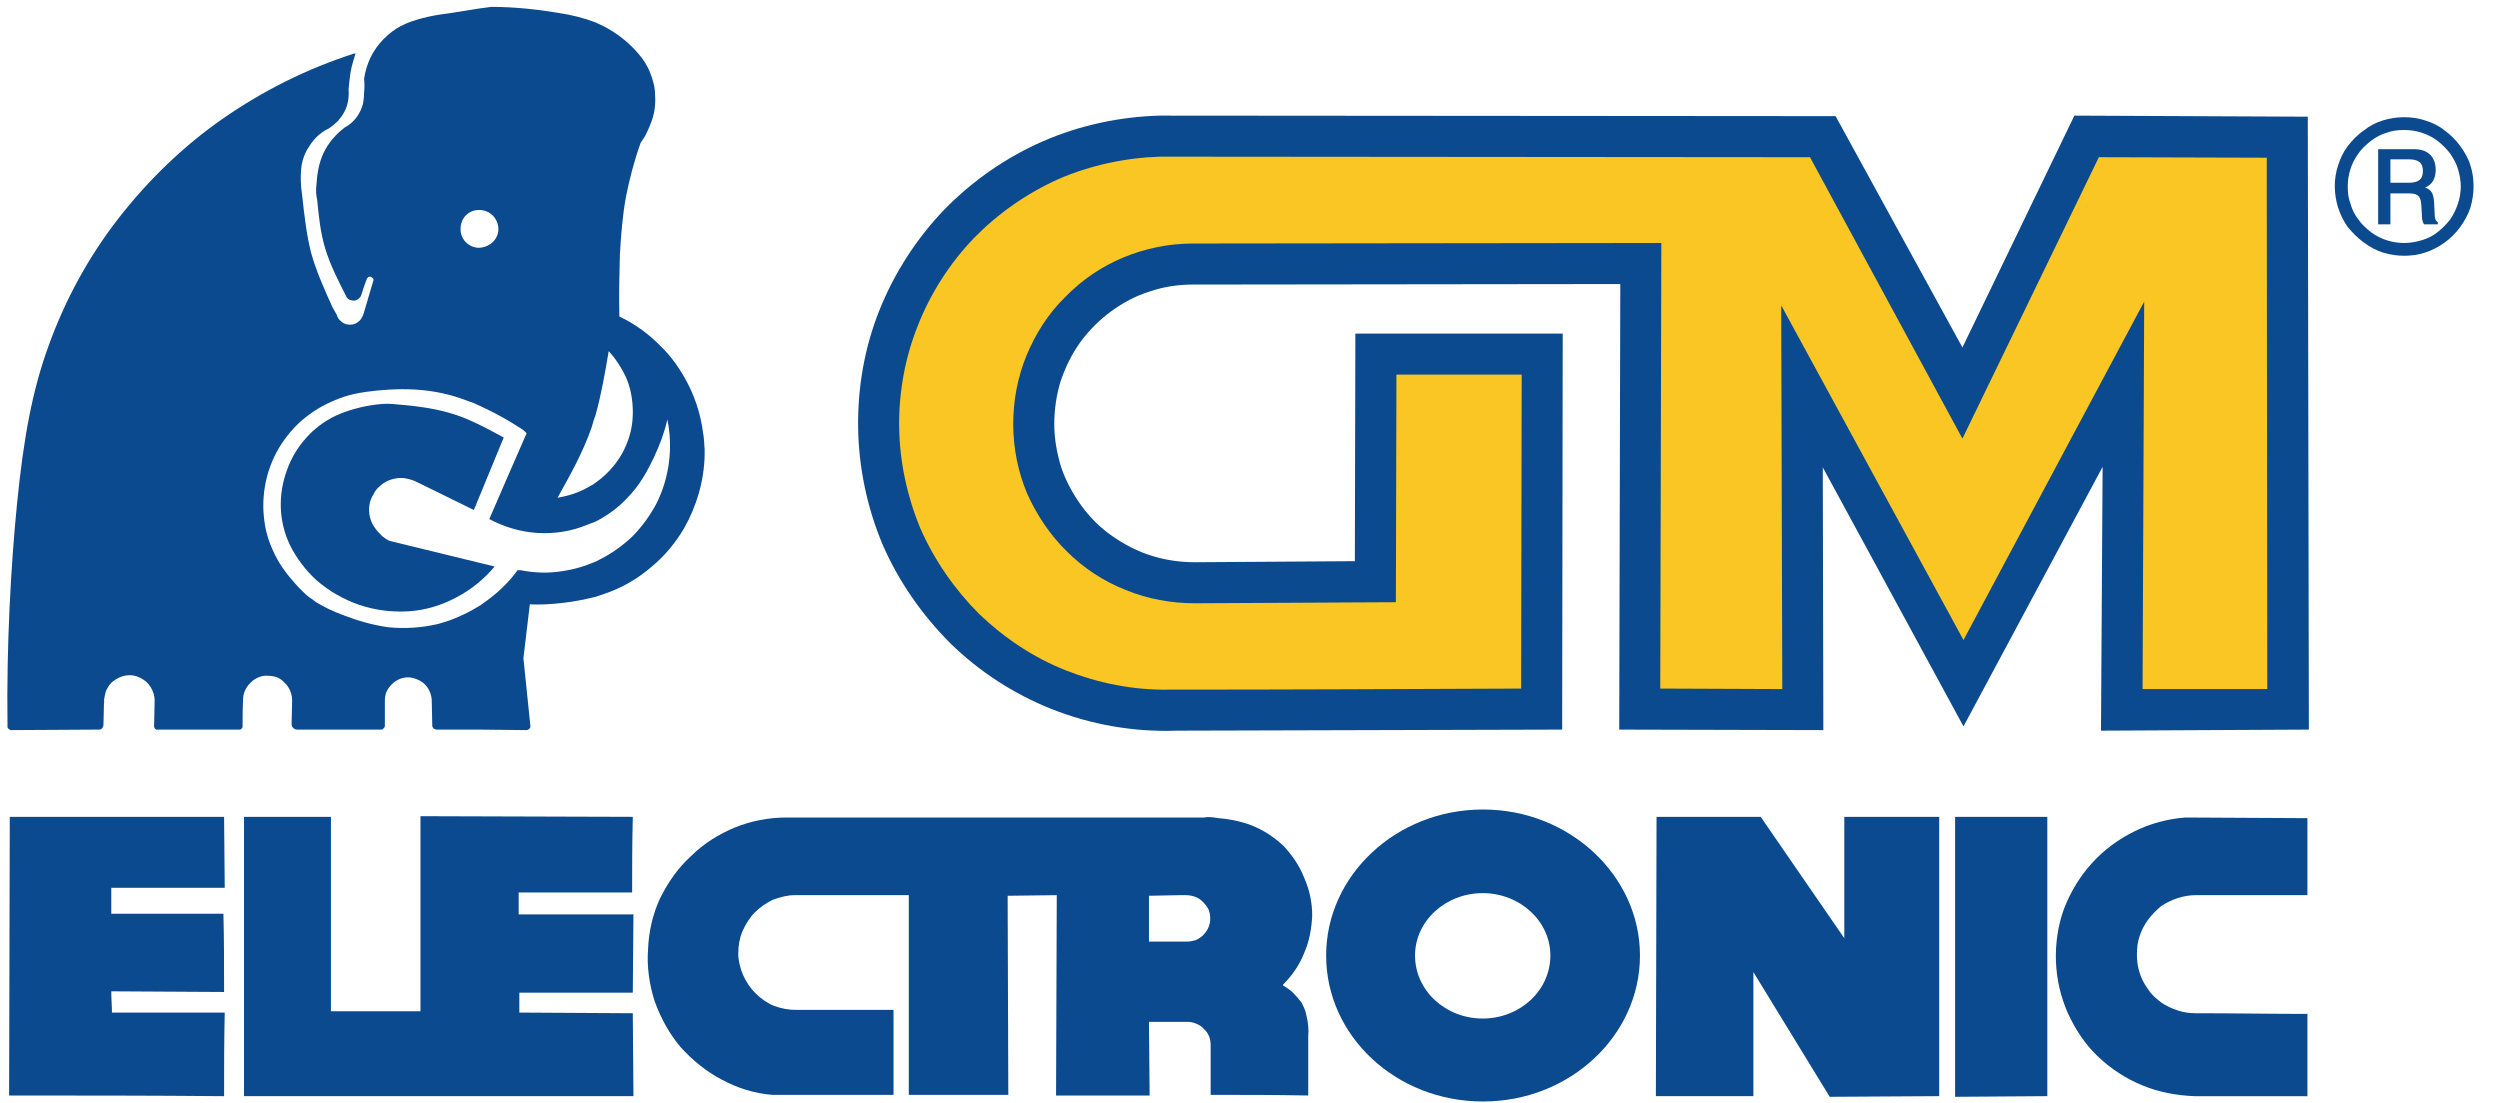 <?xml version="1.0" encoding="UTF-8"?>
<svg width="68px" height="30px" viewBox="0 0 68 30" version="1.1" xmlns="http://www.w3.org/2000/svg" xmlns:xlink="http://www.w3.org/1999/xlink">
    <title>1BF63B7A-21FD-4F10-BBA1-7481CCDD28DA</title>
    <g id="Responzivní-varianty" stroke="none" stroke-width="1" fill="none" fill-rule="evenodd">
        <g id="Výpis-produktů---Mobil" transform="translate(-14, -15)">
            <g id="GMe_short_color" transform="translate(14, 15)">
                <path d="M62.772,3.174 L56.423,3.145 L53.378,9.451 L49.928,3.159 L31.546,3.145 C30.459,3.174 29.372,3.406 28.372,3.841 C27.371,4.276 26.458,4.913 25.69,5.696 C24.936,6.479 24.327,7.421 23.921,8.436 C23.515,9.451 23.327,10.538 23.341,11.625 C23.356,12.727 23.588,13.814 24.008,14.815 C24.443,15.815 25.081,16.728 25.849,17.497 C26.632,18.265 27.574,18.874 28.589,19.28 C29.676,19.714 30.851,19.917 32.025,19.874 L42.491,19.845 L42.506,9.074 L36.866,9.074 L36.852,15.264 L32.503,15.293 C32.097,15.293 31.706,15.235 31.329,15.119 C30.952,15.003 30.589,14.815 30.256,14.583 C29.937,14.365 29.647,14.075 29.415,13.756 C29.183,13.437 28.995,13.09 28.865,12.713 C28.749,12.336 28.676,11.93 28.676,11.538 C28.676,11.147 28.734,10.741 28.85,10.364 C28.98,9.987 29.154,9.625 29.386,9.306 C29.618,8.987 29.908,8.697 30.227,8.465 C30.546,8.233 30.894,8.045 31.271,7.929 C31.648,7.798 32.054,7.74 32.445,7.74 L44.072,7.726 L44.043,19.845 L49.595,19.859 L49.58,12.713 L53.407,19.758 L57.191,12.698 L57.147,19.874 L62.801,19.845 L62.772,3.174 Z" id="Fill-1" fill="#0B4A8E"></path>
                <path d="M61.67,18.743 L58.278,18.743 L58.322,8.204 L53.407,17.409 L48.449,8.306 L48.478,18.743 L45.159,18.729 L45.188,6.609 L32.445,6.624 C31.793,6.624 31.155,6.755 30.561,7.001 C29.966,7.247 29.43,7.61 28.98,8.074 C28.516,8.523 28.169,9.074 27.922,9.668 C27.676,10.263 27.56,10.901 27.56,11.538 C27.56,12.191 27.69,12.829 27.937,13.423 C28.198,14.003 28.56,14.554 29.024,15.003 C29.473,15.452 30.024,15.815 30.619,16.047 C31.213,16.293 31.865,16.409 32.503,16.409 L37.968,16.38 L37.983,10.19 L41.39,10.19 L41.375,18.729 C38.171,18.743 34.982,18.758 31.778,18.758 C30.821,18.772 29.879,18.584 28.995,18.236 C28.111,17.888 27.313,17.352 26.632,16.699 C25.965,16.032 25.414,15.235 25.037,14.38 C24.675,13.51 24.472,12.568 24.457,11.625 C24.443,10.683 24.617,9.726 24.965,8.857 C25.313,7.972 25.835,7.16 26.487,6.479 C27.139,5.812 27.922,5.261 28.792,4.87 C29.662,4.493 30.619,4.29 31.561,4.261 L49.232,4.276 L53.378,11.93 L57.089,4.276 L61.656,4.29 L61.67,18.743 Z" id="Fill-3" fill="#F9C623"></path>
                <path d="M65.396,6.957 C65.207,6.957 65.005,6.928 64.816,6.87 C64.628,6.812 64.454,6.711 64.294,6.595 C64.135,6.479 63.99,6.334 63.859,6.175 C63.743,6.015 63.656,5.827 63.598,5.653 C63.482,5.276 63.468,4.884 63.598,4.493 C63.656,4.305 63.743,4.131 63.859,3.971 C63.99,3.812 64.12,3.667 64.294,3.551 C64.454,3.42 64.628,3.333 64.816,3.275 C65.005,3.217 65.193,3.188 65.396,3.188 L65.396,3.536 C65.236,3.536 65.077,3.551 64.918,3.609 C64.773,3.652 64.628,3.725 64.497,3.826 C64.367,3.928 64.236,4.044 64.149,4.174 C63.946,4.45 63.859,4.768 63.859,5.073 C63.859,5.232 63.874,5.392 63.932,5.537 C63.975,5.696 64.048,5.841 64.149,5.972 C64.236,6.102 64.367,6.218 64.497,6.32 C64.773,6.523 65.092,6.609 65.396,6.609 L65.396,6.957 Z M65.396,3.188 C65.585,3.188 65.787,3.217 65.961,3.275 C66.15,3.333 66.338,3.42 66.498,3.551 C66.657,3.667 66.802,3.812 66.918,3.971 C67.034,4.131 67.136,4.305 67.194,4.493 C67.31,4.855 67.31,5.261 67.194,5.653 C67.136,5.827 67.034,6.015 66.918,6.175 C66.802,6.334 66.657,6.479 66.498,6.595 C66.338,6.711 66.15,6.812 65.961,6.87 C65.787,6.928 65.585,6.957 65.396,6.957 L65.396,6.609 C65.555,6.609 65.715,6.581 65.86,6.537 C66.019,6.494 66.164,6.421 66.295,6.32 C66.425,6.218 66.541,6.102 66.643,5.972 C66.831,5.696 66.933,5.377 66.933,5.073 C66.933,4.913 66.904,4.754 66.86,4.609 C66.817,4.45 66.73,4.305 66.643,4.174 C66.541,4.044 66.425,3.928 66.295,3.826 C66.019,3.623 65.701,3.536 65.396,3.536 L65.396,3.188 Z" id="Fill-5" fill="#0B4A8E"></path>
                <path d="M64.686,4.058 L64.686,6.102 L65.019,6.102 L65.019,5.261 L65.469,5.261 L65.469,4.971 L65.019,4.971 L65.019,4.333 L65.469,4.333 L65.469,4.058 L64.686,4.058 Z M65.469,5.261 L65.541,5.261 C65.802,5.261 65.845,5.377 65.86,5.58 L65.874,5.827 C65.874,5.943 65.889,6.03 65.932,6.102 L66.309,6.102 L66.309,6.044 C66.237,6.001 66.222,5.928 66.222,5.798 L66.208,5.508 C66.193,5.29 66.15,5.16 65.961,5.102 C66.15,5.029 66.251,4.855 66.251,4.623 C66.251,4.261 66.034,4.058 65.671,4.058 L65.57,4.058 L65.469,4.058 L65.469,4.333 L65.512,4.333 C65.773,4.333 65.903,4.42 65.903,4.652 C65.903,4.884 65.773,4.971 65.512,4.971 L65.469,4.971 L65.469,5.261 Z" id="Fill-7" fill="#0B4A8E"></path>
                <path d="M58.43,25.015 C58.521,24.889 58.647,24.762 58.773,24.654 C59.062,24.456 59.405,24.348 59.73,24.348 L62.762,24.348 L62.762,22.254 L59.441,22.236 C58.972,22.272 58.485,22.398 58.051,22.615 C57.618,22.831 57.221,23.12 56.897,23.481 C56.572,23.842 56.319,24.257 56.138,24.726 C55.976,25.177 55.904,25.665 55.922,26.152 C55.94,26.639 56.048,27.108 56.247,27.56 C56.445,27.993 56.716,28.408 57.059,28.733 C57.42,29.076 57.835,29.346 58.286,29.527 C58.719,29.707 59.206,29.798 59.693,29.816 L62.762,29.816 L62.762,27.578 C61.751,27.578 60.74,27.56 59.73,27.56 C59.567,27.56 59.405,27.542 59.242,27.487 C59.08,27.433 58.918,27.361 58.791,27.271 C58.647,27.163 58.521,27.055 58.43,26.91 C58.214,26.621 58.124,26.297 58.124,25.971 C58.124,25.791 58.141,25.629 58.196,25.466 C58.25,25.304 58.322,25.159 58.43,25.015" id="Fill-9" fill="#0B4A8E"></path>
                <polygon id="Fill-11" fill="#0B4A8E" points="53.179 29.833 55.687 29.815 55.687 22.218 53.179 22.218"></polygon>
                <polygon id="Fill-13" fill="#0B4A8E" points="50.165 25.52 47.891 22.218 45.058 22.218 45.04 29.815 47.692 29.815 47.692 26.441 49.768 29.833 52.746 29.815 52.746 22.218 50.165 22.218"></polygon>
                <path d="M17.212,27 L17.23,24.871 L14.108,24.871 L14.108,24.275 L17.194,24.275 C17.194,23.607 17.194,22.922 17.212,22.254 L17.212,22.218 L11.437,22.2 L11.437,27.506 L9.001,27.506 L9.001,22.218 L6.637,22.218 L6.637,29.815 L17.23,29.815 L17.212,27.56 L14.126,27.542 L14.126,27 L17.212,27 Z" id="Fill-15" fill="#0B4A8E"></path>
                <path d="M6.113,24.149 L6.095,22.218 L0.266,22.218 L0.248,29.798 C2.197,29.798 4.146,29.798 6.095,29.816 C6.095,29.058 6.095,28.3 6.113,27.542 L3.045,27.542 C3.045,27.361 3.027,27.163 3.027,26.964 L6.095,26.982 C6.095,26.26 6.095,25.556 6.077,24.853 L3.027,24.853 L3.027,24.149 L6.113,24.149 Z" id="Fill-17" fill="#0B4A8E"></path>
                <path d="M40.33,27.704 C39.319,27.704 38.489,26.946 38.489,25.99 C38.489,25.051 39.319,24.293 40.33,24.293 C41.34,24.293 42.17,25.051 42.17,25.99 C42.17,26.946 41.34,27.704 40.33,27.704 M40.348,22.019 L40.33,22.019 C37.984,22.019 36.071,23.806 36.071,25.99 C36.071,28.191 37.984,29.96 40.33,29.96 L40.348,29.96 C42.676,29.96 44.607,28.191 44.607,25.99 C44.607,23.806 42.676,22.019 40.348,22.019" id="Fill-19" fill="#0B4A8E"></path>
                <path d="M32.732,25.43 C32.678,25.485 32.606,25.538 32.515,25.575 C32.443,25.593 32.371,25.611 32.281,25.611 L32.082,25.611 L31.252,25.611 L31.252,24.365 L32.082,24.348 L32.245,24.348 C32.425,24.348 32.606,24.402 32.732,24.546 C32.786,24.6 32.84,24.672 32.876,24.744 C32.967,24.997 32.912,25.25 32.732,25.43 M35.475,25.918 C35.619,25.593 35.674,25.25 35.692,24.907 C35.692,24.546 35.619,24.203 35.475,23.878 C35.349,23.553 35.15,23.265 34.916,23.012 C34.663,22.777 34.374,22.579 34.049,22.453 C33.724,22.326 33.382,22.272 33.147,22.254 C32.93,22.218 32.84,22.218 32.75,22.236 L32.082,22.236 L21.399,22.236 C20.911,22.236 20.442,22.326 19.991,22.507 C19.558,22.687 19.143,22.94 18.8,23.283 C18.439,23.607 18.168,24.004 17.952,24.438 C17.753,24.871 17.645,25.34 17.627,25.827 C17.591,26.297 17.663,26.784 17.807,27.235 C17.97,27.686 18.205,28.119 18.511,28.48 C18.836,28.841 19.215,29.148 19.63,29.365 C20.063,29.599 20.532,29.743 21.002,29.78 L24.304,29.78 L24.304,27.469 L21.651,27.469 C21.453,27.469 21.254,27.433 21.056,27.361 C20.875,27.289 20.695,27.163 20.551,27.018 C20.406,26.874 20.298,26.712 20.208,26.513 C20.135,26.332 20.081,26.134 20.081,25.936 C20.081,25.719 20.117,25.52 20.19,25.34 C20.28,25.141 20.388,24.961 20.532,24.817 C20.677,24.672 20.839,24.564 21.02,24.474 C21.218,24.402 21.417,24.348 21.615,24.348 L24.719,24.348 L24.719,29.78 L27.426,29.78 L27.408,24.365 L28.744,24.348 L28.725,29.798 L31.27,29.798 L31.252,27.794 L32.082,27.794 L32.299,27.794 C32.389,27.794 32.461,27.812 32.552,27.849 C32.624,27.885 32.696,27.921 32.75,27.993 C32.876,28.101 32.93,28.263 32.93,28.426 L32.93,29.78 C33.815,29.78 34.699,29.78 35.584,29.798 L35.584,28.191 C35.601,28.011 35.584,27.812 35.529,27.596 C35.511,27.488 35.457,27.379 35.403,27.271 C35.331,27.18 35.258,27.091 35.168,27 C35.096,26.928 34.988,26.856 34.897,26.802 L34.897,26.784 C35.15,26.531 35.349,26.242 35.475,25.918" id="Fill-21" fill="#0B4A8E"></path>
                <path d="M10.396,14.583 C10.323,14.51 10.251,14.438 10.193,14.351 C10.062,14.177 10.019,13.945 10.048,13.742 C10.062,13.626 10.106,13.524 10.164,13.437 C10.207,13.336 10.28,13.263 10.367,13.191 C10.541,13.046 10.773,12.988 10.976,13.003 C11.077,13.017 11.193,13.046 11.294,13.089 L12.889,13.872 L13.701,11.901 C13.223,11.64 12.744,11.379 12.237,11.234 C11.744,11.089 11.207,11.031 10.671,10.988 C10.497,10.973 10.309,10.988 10.048,11.031 C9.787,11.074 9.453,11.161 9.134,11.306 C8.83,11.451 8.555,11.654 8.323,11.915 C8.091,12.176 7.917,12.466 7.801,12.8 C7.569,13.437 7.569,14.162 7.888,14.829 C8.062,15.177 8.308,15.51 8.613,15.786 C8.946,16.076 9.352,16.308 9.772,16.453 C10.207,16.598 10.657,16.656 11.12,16.627 C11.57,16.598 12.005,16.467 12.411,16.25 C12.802,16.047 13.165,15.757 13.454,15.409 L10.599,14.713 C10.526,14.684 10.468,14.64 10.396,14.583" id="Fill-23" fill="#0B4A8E"></path>
                <path d="M17.847,13.713 C17.673,14.032 17.456,14.336 17.195,14.597 C16.934,14.844 16.629,15.061 16.31,15.22 C16.267,15.249 16.223,15.264 16.194,15.278 C15.89,15.409 15.586,15.496 15.267,15.539 C14.904,15.597 14.527,15.583 14.165,15.51 L14.078,15.51 C13.817,15.873 13.483,16.177 13.121,16.424 C13.092,16.452 13.063,16.467 13.034,16.482 C12.686,16.699 12.295,16.873 11.903,16.975 C11.468,17.076 11.019,17.105 10.57,17.062 C10.135,17.004 9.7,16.873 9.366,16.743 C9.047,16.627 8.816,16.511 8.598,16.38 L8.482,16.293 C8.381,16.235 8.294,16.148 8.12,15.974 C7.96,15.8 7.714,15.525 7.54,15.206 C7.366,14.887 7.235,14.539 7.192,14.177 C7.09,13.452 7.25,12.698 7.656,12.075 C7.859,11.77 8.105,11.495 8.41,11.277 C8.7,11.06 9.033,10.9 9.381,10.784 C9.526,10.741 9.671,10.698 9.99,10.654 C10.309,10.611 10.802,10.567 11.294,10.596 C11.787,10.625 12.28,10.727 12.744,10.915 C12.846,10.944 12.947,10.987 13.034,11.031 C13.382,11.19 13.701,11.364 13.889,11.48 C14.15,11.64 14.223,11.683 14.281,11.741 C14.295,11.756 14.31,11.77 14.324,11.785 C13.991,12.553 13.643,13.336 13.309,14.119 C13.715,14.336 14.165,14.467 14.614,14.496 C15.078,14.525 15.542,14.452 15.963,14.278 C16.035,14.249 16.107,14.22 16.194,14.191 C16.528,14.017 16.832,13.8 17.079,13.524 C17.398,13.205 17.615,12.8 17.789,12.437 C17.963,12.06 18.079,11.741 18.152,11.408 C18.311,12.176 18.209,13.002 17.847,13.713 M13.034,5.711 C13.324,5.711 13.556,5.943 13.556,6.233 C13.556,6.508 13.324,6.725 13.034,6.74 C12.744,6.74 12.527,6.508 12.527,6.233 C12.527,5.928 12.744,5.711 13.034,5.711 M16.093,11.625 C16.122,11.524 16.151,11.408 16.194,11.306 C16.354,10.741 16.455,10.147 16.557,9.552 C16.745,9.755 16.905,10.002 17.021,10.248 C17.137,10.509 17.195,10.784 17.209,11.074 C17.224,11.35 17.195,11.64 17.108,11.901 C17.021,12.176 16.89,12.423 16.716,12.64 C16.557,12.843 16.383,13.002 16.194,13.133 C16.151,13.162 16.122,13.191 16.078,13.205 C15.846,13.35 15.586,13.452 15.31,13.51 L15.165,13.539 C15.513,12.916 15.861,12.292 16.093,11.625 M19.123,11.77 C19.065,11.321 18.934,10.886 18.731,10.48 C18.528,10.074 18.267,9.697 17.948,9.393 C17.629,9.074 17.253,8.798 16.847,8.61 C16.832,8.045 16.847,7.465 16.861,6.928 C16.89,6.392 16.934,5.87 17.021,5.377 C17.122,4.87 17.253,4.362 17.426,3.884 C17.456,3.841 17.484,3.797 17.557,3.681 C17.615,3.565 17.702,3.377 17.76,3.188 C17.818,2.985 17.833,2.782 17.818,2.579 C17.818,2.376 17.76,2.173 17.687,1.985 C17.615,1.797 17.499,1.608 17.354,1.449 C17.093,1.144 16.774,0.898 16.412,0.709 C16.339,0.68 16.267,0.637 16.194,0.608 C15.89,0.492 15.556,0.405 15.165,0.347 C14.643,0.26 14.005,0.187 13.367,0.187 L13.034,0.231 L12.222,0.361 C11.976,0.39 11.715,0.434 11.497,0.492 C11.28,0.55 11.091,0.608 10.903,0.709 C10.729,0.796 10.57,0.927 10.425,1.072 C10.28,1.217 10.164,1.391 10.077,1.565 C9.99,1.753 9.932,1.942 9.903,2.144 C9.917,2.275 9.917,2.405 9.903,2.521 C9.903,2.637 9.888,2.724 9.874,2.826 C9.845,2.913 9.816,3 9.772,3.072 C9.729,3.159 9.671,3.232 9.598,3.304 C9.54,3.362 9.468,3.42 9.381,3.464 C9.135,3.652 8.932,3.884 8.801,4.16 C8.671,4.435 8.627,4.739 8.613,4.957 C8.584,5.189 8.598,5.305 8.627,5.435 C8.671,5.885 8.714,6.32 8.844,6.754 C8.975,7.189 9.193,7.624 9.41,8.045 C9.439,8.117 9.482,8.146 9.526,8.161 C9.584,8.175 9.642,8.19 9.7,8.161 C9.772,8.117 9.816,8.074 9.83,8.016 C9.874,7.871 9.917,7.74 9.975,7.595 C9.975,7.581 9.99,7.566 10.019,7.537 C10.048,7.523 10.091,7.508 10.149,7.581 C10.164,7.595 10.164,7.624 10.149,7.653 C10.062,7.943 9.975,8.248 9.888,8.538 C9.874,8.581 9.845,8.639 9.816,8.682 C9.7,8.827 9.555,8.856 9.395,8.813 C9.366,8.798 9.323,8.784 9.294,8.755 C9.221,8.697 9.178,8.639 9.163,8.567 L9.047,8.364 C8.83,7.885 8.613,7.407 8.468,6.899 C8.337,6.392 8.279,5.87 8.221,5.334 C8.178,5.058 8.163,4.768 8.207,4.478 C8.236,4.333 8.279,4.203 8.352,4.073 C8.424,3.957 8.497,3.841 8.598,3.739 C8.7,3.638 8.816,3.551 8.946,3.493 C9.033,3.435 9.12,3.362 9.193,3.29 C9.251,3.217 9.323,3.13 9.366,3.043 C9.468,2.855 9.497,2.637 9.482,2.434 C9.497,2.275 9.512,2.101 9.54,1.942 C9.57,1.768 9.627,1.608 9.671,1.449 L9.613,1.463 C8.352,1.869 7.163,2.463 6.076,3.217 C4.988,3.971 4.032,4.899 3.22,5.943 C2.408,6.986 1.77,8.161 1.321,9.407 C0.871,10.64 0.639,11.944 0.465,13.684 C0.292,15.423 0.175,17.584 0.204,19.743 C0.204,19.772 0.19,19.801 0.262,19.845 C0.262,19.845 0.277,19.859 0.292,19.859 L2.683,19.845 C2.712,19.845 2.742,19.845 2.77,19.816 C2.8,19.787 2.814,19.743 2.814,19.715 L2.828,19.12 C2.843,19.091 2.828,19.077 2.828,19.048 C2.843,18.961 2.857,18.874 2.886,18.787 C2.93,18.7 2.973,18.627 3.031,18.569 C3.176,18.439 3.35,18.366 3.524,18.366 C3.611,18.366 3.698,18.381 3.785,18.424 C3.858,18.453 3.945,18.511 4.003,18.569 C4.133,18.7 4.206,18.888 4.206,19.048 L4.191,19.772 C4.206,19.787 4.191,19.816 4.249,19.845 L4.278,19.845 L6.511,19.845 C6.54,19.845 6.554,19.845 6.583,19.801 C6.598,19.787 6.598,19.787 6.598,19.772 C6.598,19.526 6.598,19.28 6.612,19.033 C6.612,18.946 6.626,18.859 6.67,18.772 C6.699,18.7 6.757,18.627 6.815,18.569 C6.945,18.439 7.12,18.366 7.279,18.381 C7.366,18.381 7.453,18.395 7.54,18.424 C7.612,18.453 7.685,18.511 7.743,18.569 C7.888,18.714 7.946,18.888 7.946,19.062 L7.931,19.7 C7.931,19.729 7.946,19.772 7.975,19.801 C8.004,19.83 8.047,19.845 8.091,19.845 L10.352,19.845 C10.381,19.845 10.41,19.845 10.425,19.816 C10.454,19.801 10.468,19.772 10.468,19.743 L10.468,19.048 C10.468,18.975 10.483,18.888 10.512,18.816 C10.555,18.729 10.599,18.671 10.657,18.613 C10.787,18.482 10.947,18.424 11.106,18.424 C11.193,18.424 11.28,18.453 11.352,18.482 C11.425,18.511 11.497,18.555 11.555,18.613 C11.686,18.743 11.744,18.917 11.744,19.077 L11.758,19.743 C11.758,19.772 11.787,19.83 11.831,19.83 C11.845,19.845 11.86,19.845 11.86,19.845 L13.034,19.845 L14.324,19.859 C14.368,19.859 14.411,19.816 14.426,19.787 L14.426,19.743 L14.237,17.903 L14.411,16.438 C14.687,16.452 14.977,16.438 15.339,16.395 C15.6,16.366 15.89,16.308 16.194,16.235 C16.325,16.192 16.455,16.148 16.571,16.105 C16.992,15.945 17.383,15.713 17.731,15.409 C18.079,15.119 18.369,14.771 18.601,14.38 C18.949,13.771 19.152,13.075 19.166,12.379 L19.166,12.22 C19.152,12.06 19.152,11.915 19.123,11.77" id="Fill-25" fill="#0B4A8E"></path>
            </g>
        </g>
    </g>
</svg>